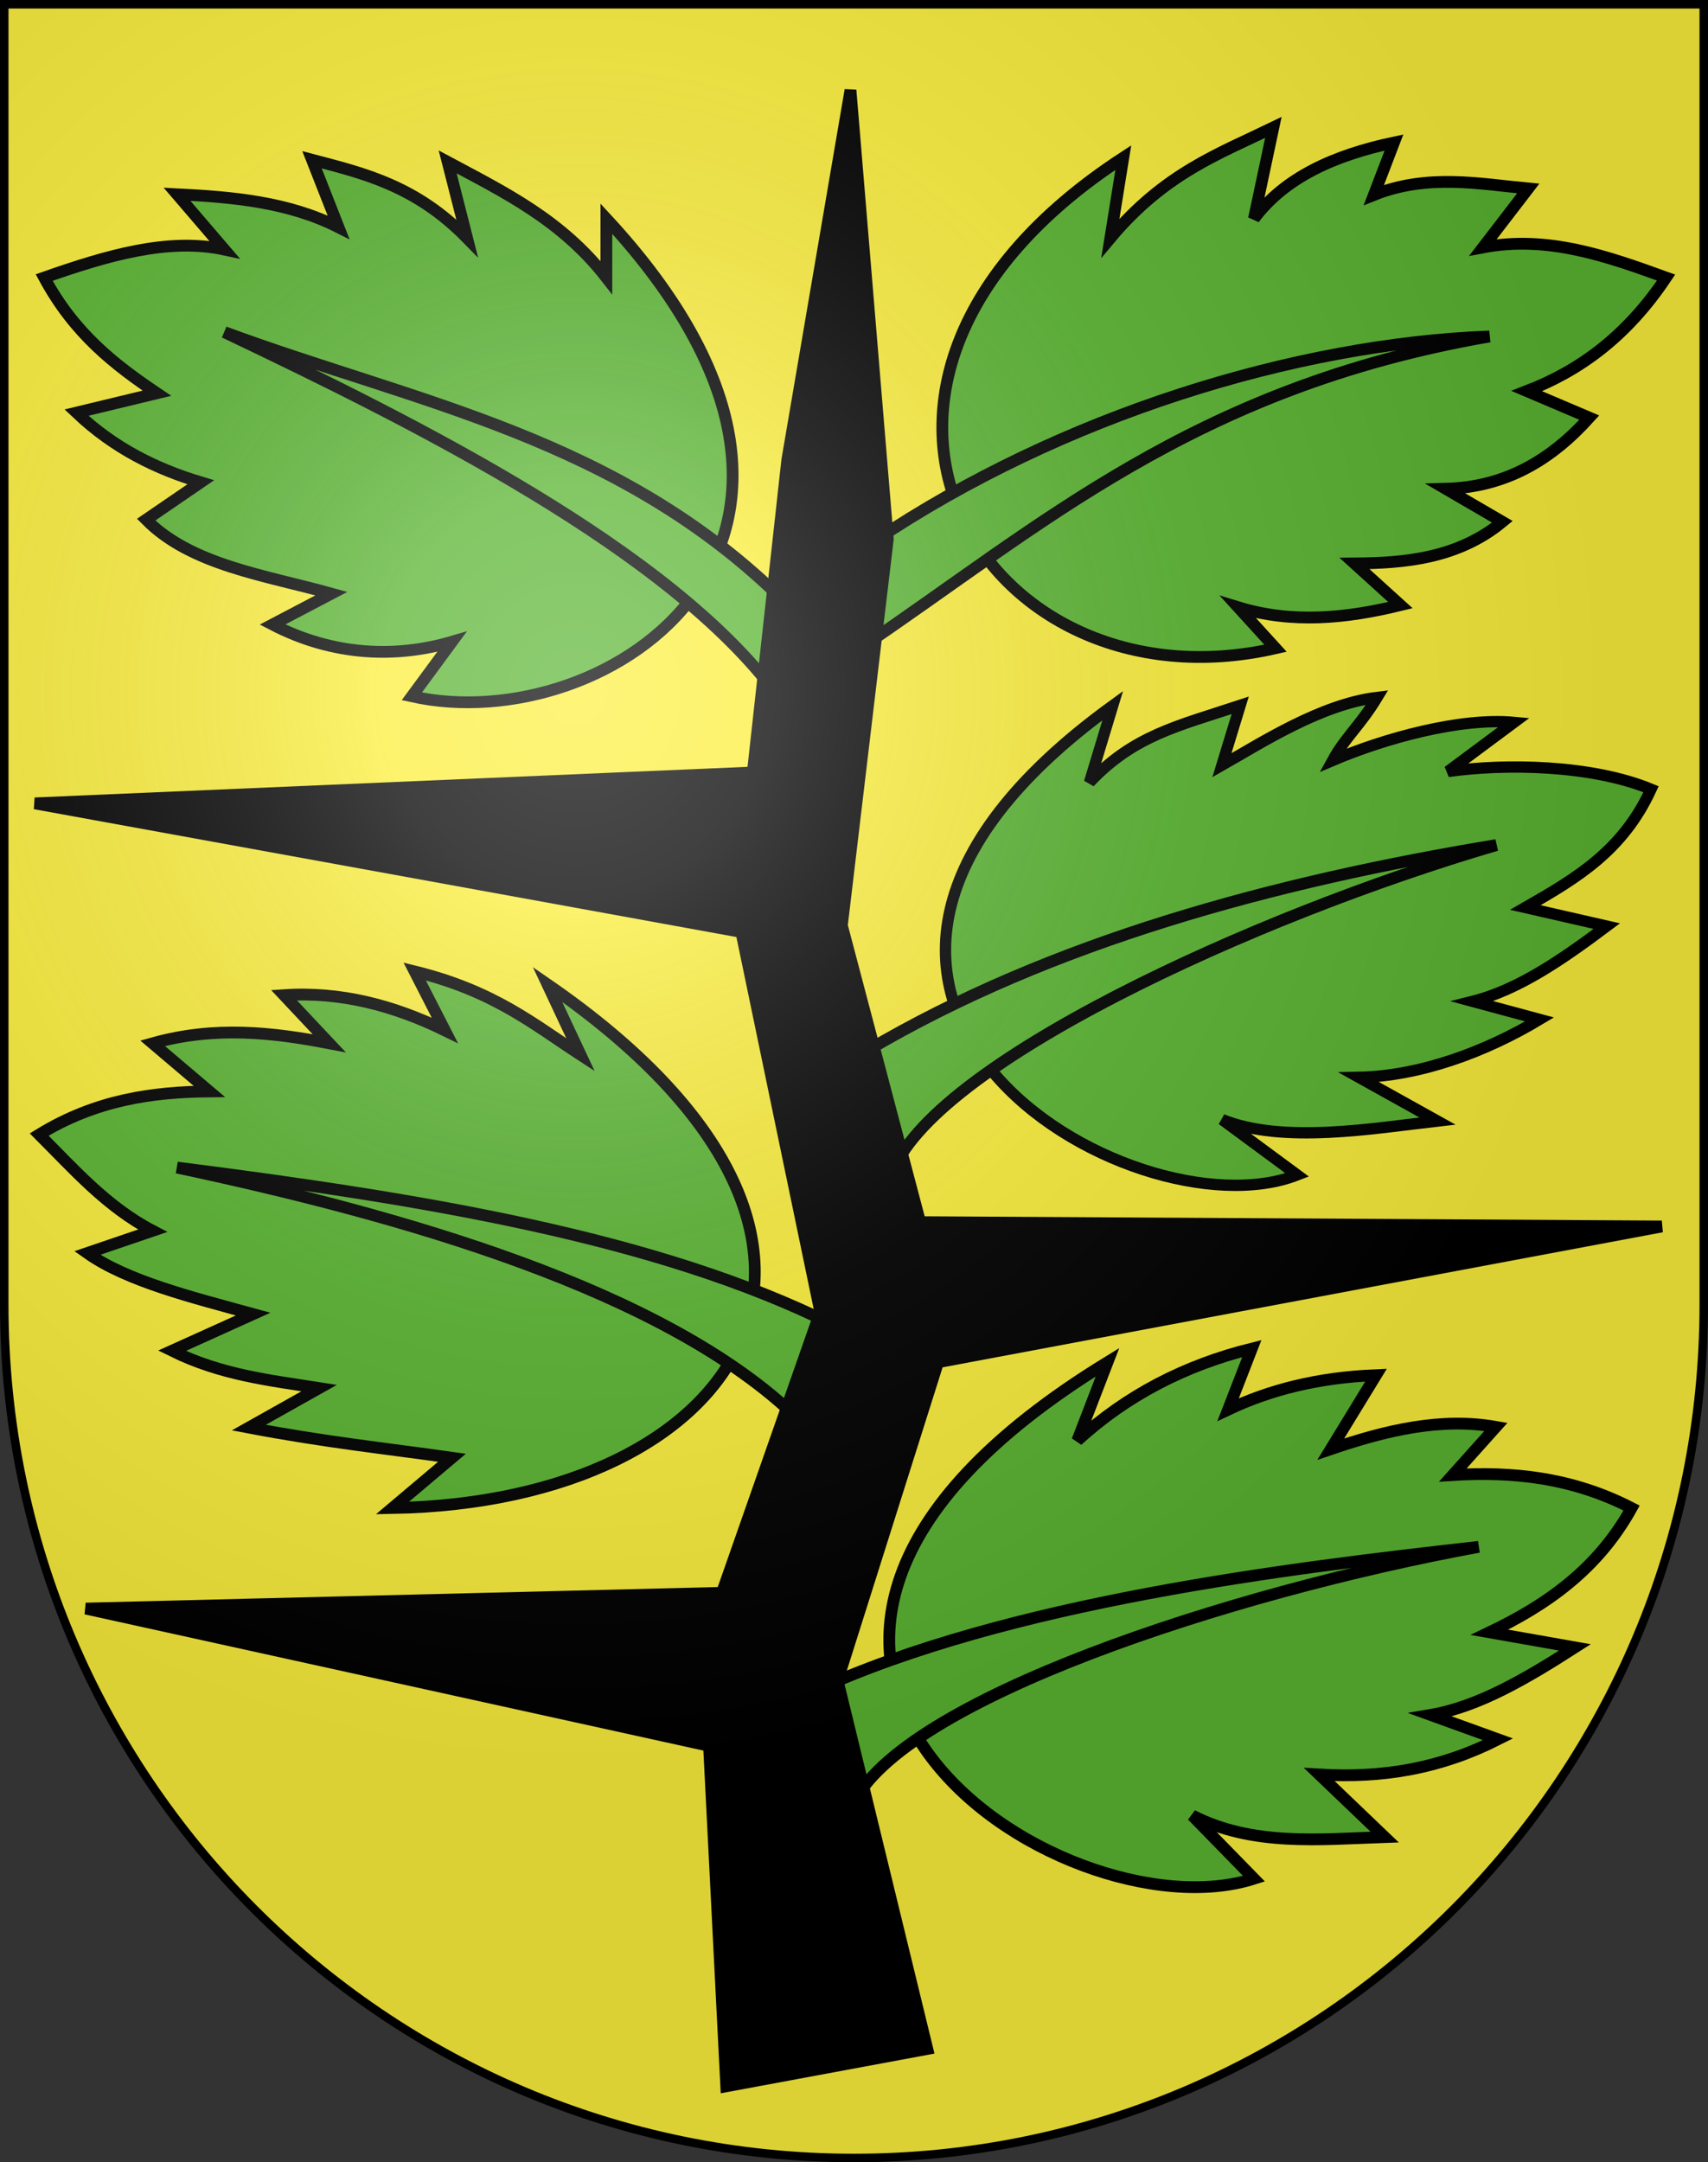 <?xml version="1.0" encoding="UTF-8" standalone="no"?>
<svg
   xmlns:dc="http://purl.org/dc/elements/1.1/"
   xmlns:cc="http://web.resource.org/cc/"
   xmlns:rdf="http://www.w3.org/1999/02/22-rdf-syntax-ns#"
   xmlns:svg="http://www.w3.org/2000/svg"
   xmlns="http://www.w3.org/2000/svg"
   xmlns:xlink="http://www.w3.org/1999/xlink"
   xmlns:sodipodi="http://sodipodi.sourceforge.net/DTD/sodipodi-0.dtd"
   xmlns:inkscape="http://www.inkscape.org/namespaces/inkscape"
   height="763"
   width="603"
   version="1.0"
   id="svg20"
   sodipodi:version="0.32"
   inkscape:version="0.44.1"
   sodipodi:docname="Wachseldorn-coat of arms.svg"
   sodipodi:docbase="F:\Mis Documentos\Mis imágenes\Encyclopédie\Escudos de Suiza">
  <rect width="100%" height="100%" fill="#333333" stroke="none"/>
  <defs
     id="defs29">
    <linearGradient
       id="linearGradient2893">
      <stop
         style="stop-color:#ffffff;stop-opacity:0.314;"
         offset="0"
         id="stop2895" />
      <stop
         id="stop2897"
         offset="0.19"
         style="stop-color:#ffffff;stop-opacity:0.251;" />
      <stop
         style="stop-color:#6b6b6b;stop-opacity:0.125;"
         offset="0.6"
         id="stop2901" />
      <stop
         style="stop-color:#000000;stop-opacity:0.125;"
         offset="1"
         id="stop2899" />
    </linearGradient>
    <linearGradient
       id="linearGradient2955">
      <stop
         style="stop-color:white;stop-opacity:0;"
         offset="0"
         id="stop2965" />
      <stop
         style="stop-color:black;stop-opacity:0.646;"
         offset="1"
         id="stop2959" />
    </linearGradient>
    <radialGradient
       inkscape:collect="always"
       xlink:href="#linearGradient2893"
       id="radialGradient3236"
       gradientUnits="userSpaceOnUse"
       gradientTransform="matrix(1.215,1.531577e-24,1.464684e-23,1.267,-839.192,-490.489)"
       cx="858.042"
       cy="579.933"
       fx="858.042"
       fy="579.933"
       r="300" />
  </defs>
  <sodipodi:namedview
     inkscape:window-height="682"
     inkscape:window-width="1024"
     inkscape:pageshadow="2"
     inkscape:pageopacity="0.0"
     guidetolerance="10.0"
     gridtolerance="10.0"
     objecttolerance="10.0"
     borderopacity="1.0"
     bordercolor="#666666"
     pagecolor="#ffffff"
     id="base"
     inkscape:zoom="0.48301887"
     inkscape:cx="723.86147"
     inkscape:cy="277.9923"
     inkscape:window-x="-4"
     inkscape:window-y="-4"
     inkscape:current-layer="layer2"
     showgrid="true" />
  <desc
     id="desc22">Coat of Arms of Canton of Freiburg (Fribourg)</desc>
  <g
     inkscape:groupmode="layer"
     id="layer1"
     inkscape:label="Fond écu"
     sodipodi:insensitive="true">
    <path
       id="path1899"
       d="M 1.5,1.5 L 1.5,460.368 C 1.5,626.678 135.815,761.5 301.5,761.5 C 467.185,761.5 601.5,626.678 601.5,460.368 L 601.5,1.5 L 1.5,1.5 z "
       style="fill:#fcef3c;fill-opacity:1" />
  </g>
  <g
     inkscape:groupmode="layer"
     id="layer2"
     inkscape:label="Meubles">
    <g
       id="g13452"
       transform="matrix(4.157,0,0,4.157,-2591.901,-2367.153)">
      <path
         sodipodi:nodetypes="cccccccccccccccccc"
         id="path9908"
         d="M 718.902,582.817 L 717.804,589.647 C 722.418,584.141 727.033,582.494 731.647,580.255 L 730,588 C 732.616,584.498 736.84,582.604 741.889,581.536 L 740.183,585.987 C 744.748,584.161 749.172,585.052 753.294,585.438 L 749.451,590.438 C 754.95,589.395 759.978,591.183 765,593 C 761.594,598.092 757.55,600.95 753.17,602.634 L 758.477,604.889 C 755.284,608.428 751.422,610.797 746.281,610.928 L 751.098,613.732 C 747.3,616.857 742.77,617.237 738.536,617.268 L 742.438,620.804 C 737.845,621.928 733.253,622.393 728.66,620.987 L 731.83,624.464 C 706.98,630.152 689.53,601.962 718.902,582.817 z "
         style="fill:#5ab532;fill-opacity:1;fill-rule:evenodd;stroke:black;stroke-width:1px;stroke-linecap:butt;stroke-linejoin:miter;stroke-opacity:1" />
      <path
         sodipodi:nodetypes="cccc"
         id="path6356"
         d="M 697.745,615.379 L 696.464,624.523 C 711.846,614.157 724.894,602.347 750,598 C 733.606,598.611 713.64,604.692 697.745,615.379 z "
         style="fill:#5ab532;fill-opacity:1;fill-rule:evenodd;stroke:black;stroke-width:1px;stroke-linecap:butt;stroke-linejoin:miter;stroke-opacity:1" />
      <path
         sodipodi:nodetypes="cccccccccccccccccc"
         id="path10795"
         d="M 675,588 L 675,593 C 671.166,588.082 666.3,585.743 661.523,583.183 L 663.17,589.647 C 658.78,585.17 654.39,584.157 650,583 L 652.255,588.732 C 647.987,586.576 643.284,586.163 638.536,585.928 L 642.562,590.621 C 637.764,589.588 632.534,591.15 627.255,593 C 629.838,597.794 633.286,600.426 636.83,602.817 L 630,604.464 C 633.242,607.533 636.821,609.255 640.549,610.379 L 635.915,613.549 C 639.742,617.413 645.988,618.255 651.647,619.83 L 646.647,622.451 C 651.821,625.135 657.169,625.303 661.889,623.915 L 658.477,628.549 C 675.184,632.26 700.242,615.239 675,588 z "
         style="fill:#5ab532;fill-opacity:1;fill-rule:evenodd;stroke:black;stroke-width:1px;stroke-linecap:butt;stroke-linejoin:miter;stroke-opacity:1" />
      <path
         sodipodi:nodetypes="cccc"
         id="path7245"
         d="M 690.183,620.562 C 676.11,606.581 658.847,603.649 642.562,597.634 C 659.173,605.536 680.375,616.158 689.451,628.366 L 690.183,620.562 z "
         style="fill:#5ab532;fill-opacity:1;fill-rule:evenodd;stroke:black;stroke-width:1px;stroke-linecap:butt;stroke-linejoin:miter;stroke-opacity:1" />
      <path
         sodipodi:nodetypes="cccccccccccccccccc"
         id="path9021"
         d="M 670,653 L 672.804,658.974 C 668.817,656.381 665.486,653.569 658.719,651.902 L 661.281,656.902 C 656.951,654.789 652.438,653.591 647.621,653.915 L 651.464,658 C 646.649,657.074 641.761,656.514 636.464,658 L 641.281,662.085 C 636.464,662.132 631.647,662.793 626.83,665.745 C 629.799,668.71 632.566,671.878 636.464,673.915 L 630.915,675.804 C 634.289,678.192 639.741,679.541 645,680.987 L 638.111,684.098 C 642.277,686.159 646.442,686.613 650.608,687.268 L 644.634,690.621 C 651.151,691.858 656.25,692.386 661.889,693.183 L 656.83,697.451 C 686.437,696.943 701.729,674.867 670,653 z "
         style="fill:#5ab532;fill-opacity:1;fill-rule:evenodd;stroke:black;stroke-width:1px;stroke-linecap:butt;stroke-linejoin:miter;stroke-opacity:1" />
      <path
         sodipodi:nodetypes="cccc"
         id="path5469"
         d="M 694.268,681.902 C 679.298,674.445 659.283,671.192 638.536,668.549 C 657.348,672.547 680.039,678.901 691.281,689.889 L 694.268,681.902 z "
         style="fill:#5ab532;fill-opacity:1;fill-rule:evenodd;stroke:black;stroke-width:1px;stroke-linecap:butt;stroke-linejoin:miter;stroke-opacity:1" />
      <path
         style="fill:#5ab532;fill-opacity:1;fill-rule:evenodd;stroke:black;stroke-width:0.961px;stroke-linecap:butt;stroke-linejoin:miter;stroke-opacity:1"
         d="M 718.004,629.336 L 716.031,635.854 C 719.79,631.878 723.475,631.08 728.83,629.313 L 727.277,634.397 C 730.533,632.55 735.684,629.207 740.462,628.64 C 739.02,631.027 737.749,632.026 736.676,633.993 C 741.069,632.122 747.51,630.331 752.084,630.76 L 746.48,634.925 C 751.341,634.244 758.643,634.342 763.724,636.434 C 761.329,641.62 757.534,643.908 753.048,646.474 L 759.964,648.054 C 756.218,650.858 752.457,653.467 748.567,654.441 L 754.255,655.975 C 749.695,658.711 744.137,660.782 738.911,660.89 L 745.58,664.599 C 740.208,665.211 732.424,666.571 727.293,664.471 L 733.671,669.175 C 719.658,674.646 684.133,653.874 718.004,629.336 z "
         id="path9019"
         sodipodi:nodetypes="cccccccccccccccccc" />
      <path
         style="fill:#5ab532;fill-opacity:1;fill-rule:evenodd;stroke:black;stroke-width:1px;stroke-linecap:butt;stroke-linejoin:miter;stroke-opacity:1"
         d="M 697.147,658.622 L 699.218,669.147 C 702.485,659.843 729.96,647.208 750.587,641.173 C 731.748,644.281 712.773,649.389 697.147,658.622 z "
         id="path5467"
         sodipodi:nodetypes="cccc" />
      <path
         sodipodi:nodetypes="cccccccccccccccccc"
         id="path8132"
         d="M 717.562,685.072 L 715,691.719 C 719.194,687.875 724.16,685.319 729.817,683.915 L 727.804,689.098 C 731.307,687.438 735.4,686.368 740.366,686.17 L 736.523,692.451 C 741.198,690.859 745.874,689.736 750.549,690.562 L 746.889,694.647 C 751.95,694.337 757.011,694.846 762.072,697.451 C 759.184,702.671 754.828,705.689 750,708 L 757.255,709.281 C 753.17,711.901 749.085,714.316 745,715.013 L 750.732,717.085 C 745.814,719.567 740.939,720.392 735.549,720.072 L 741.098,725.379 C 735.517,725.575 729.87,726.167 724.758,723.549 L 730,728.915 C 713.747,734.133 676.726,710.095 717.562,685.072 z "
         style="fill:#5ab532;fill-opacity:1;fill-rule:evenodd;stroke:black;stroke-width:1px;stroke-linecap:butt;stroke-linejoin:miter;stroke-opacity:1" />
      <path
         sodipodi:nodetypes="cccc"
         id="path3695"
         d="M 692.621,713 L 695.915,722.634 C 700.122,713.716 727.947,704.626 749.085,700.745 C 732.901,702.563 709.114,705.423 692.621,713 z "
         style="fill:#5ab532;fill-opacity:1;fill-rule:evenodd;stroke:black;stroke-width:1px;stroke-linecap:butt;stroke-linejoin:miter;stroke-opacity:1" />
      <path
         sodipodi:nodetypes="cccccccccccccccccc"
         id="path1921"
         d="M 685.183,746.536 L 702.255,743.366 L 694.634,712.085 L 703.17,685.072 L 764.634,673.549 L 701.647,673.183 L 695,648 L 698.902,615.196 L 695.732,577.085 L 690.366,608.484 L 687.438,635.013 L 626.464,637.634 L 686.464,648.549 L 693.17,680.804 L 684.817,704.647 L 630.791,705.987 L 683.719,717.634 L 685.183,746.536 z "
         style="fill:black;fill-opacity:1;fill-rule:evenodd;stroke:black;stroke-width:1px;stroke-linecap:butt;stroke-linejoin:miter;stroke-opacity:1" />
    </g>
  </g>
  <g
     inkscape:groupmode="layer"
     id="layer3"
     inkscape:label="Reflet final"
     style="display:inline"
     sodipodi:insensitive="true">
    <path
       style="fill:url(#radialGradient3236);fill-opacity:1"
       d="M 1.5,1.5 L 1.5,460.368 C 1.5,626.679 135.815,761.5 301.5,761.5 C 467.185,761.5 601.5,626.679 601.5,460.368 L 601.5,1.5 L 1.5,1.5 z "
       id="path2346" />
  </g>
  <g
     inkscape:groupmode="layer"
     id="layer4"
     inkscape:label="Contour final"
     style="display:inline"
     sodipodi:insensitive="true">
    <path
       style="fill:none;fill-opacity:1;stroke:#000000;stroke-width:3;stroke-miterlimit:4;stroke-dasharray:none;stroke-opacity:1"
       d="M 1.5,1.5 L 1.5,460.368 C 1.5,626.679 135.815,761.5 301.5,761.5 C 467.185,761.5 601.5,626.679 601.5,460.368 L 601.5,1.5 L 1.5,1.5 z "
       id="path3239" />
  </g>
</svg>
